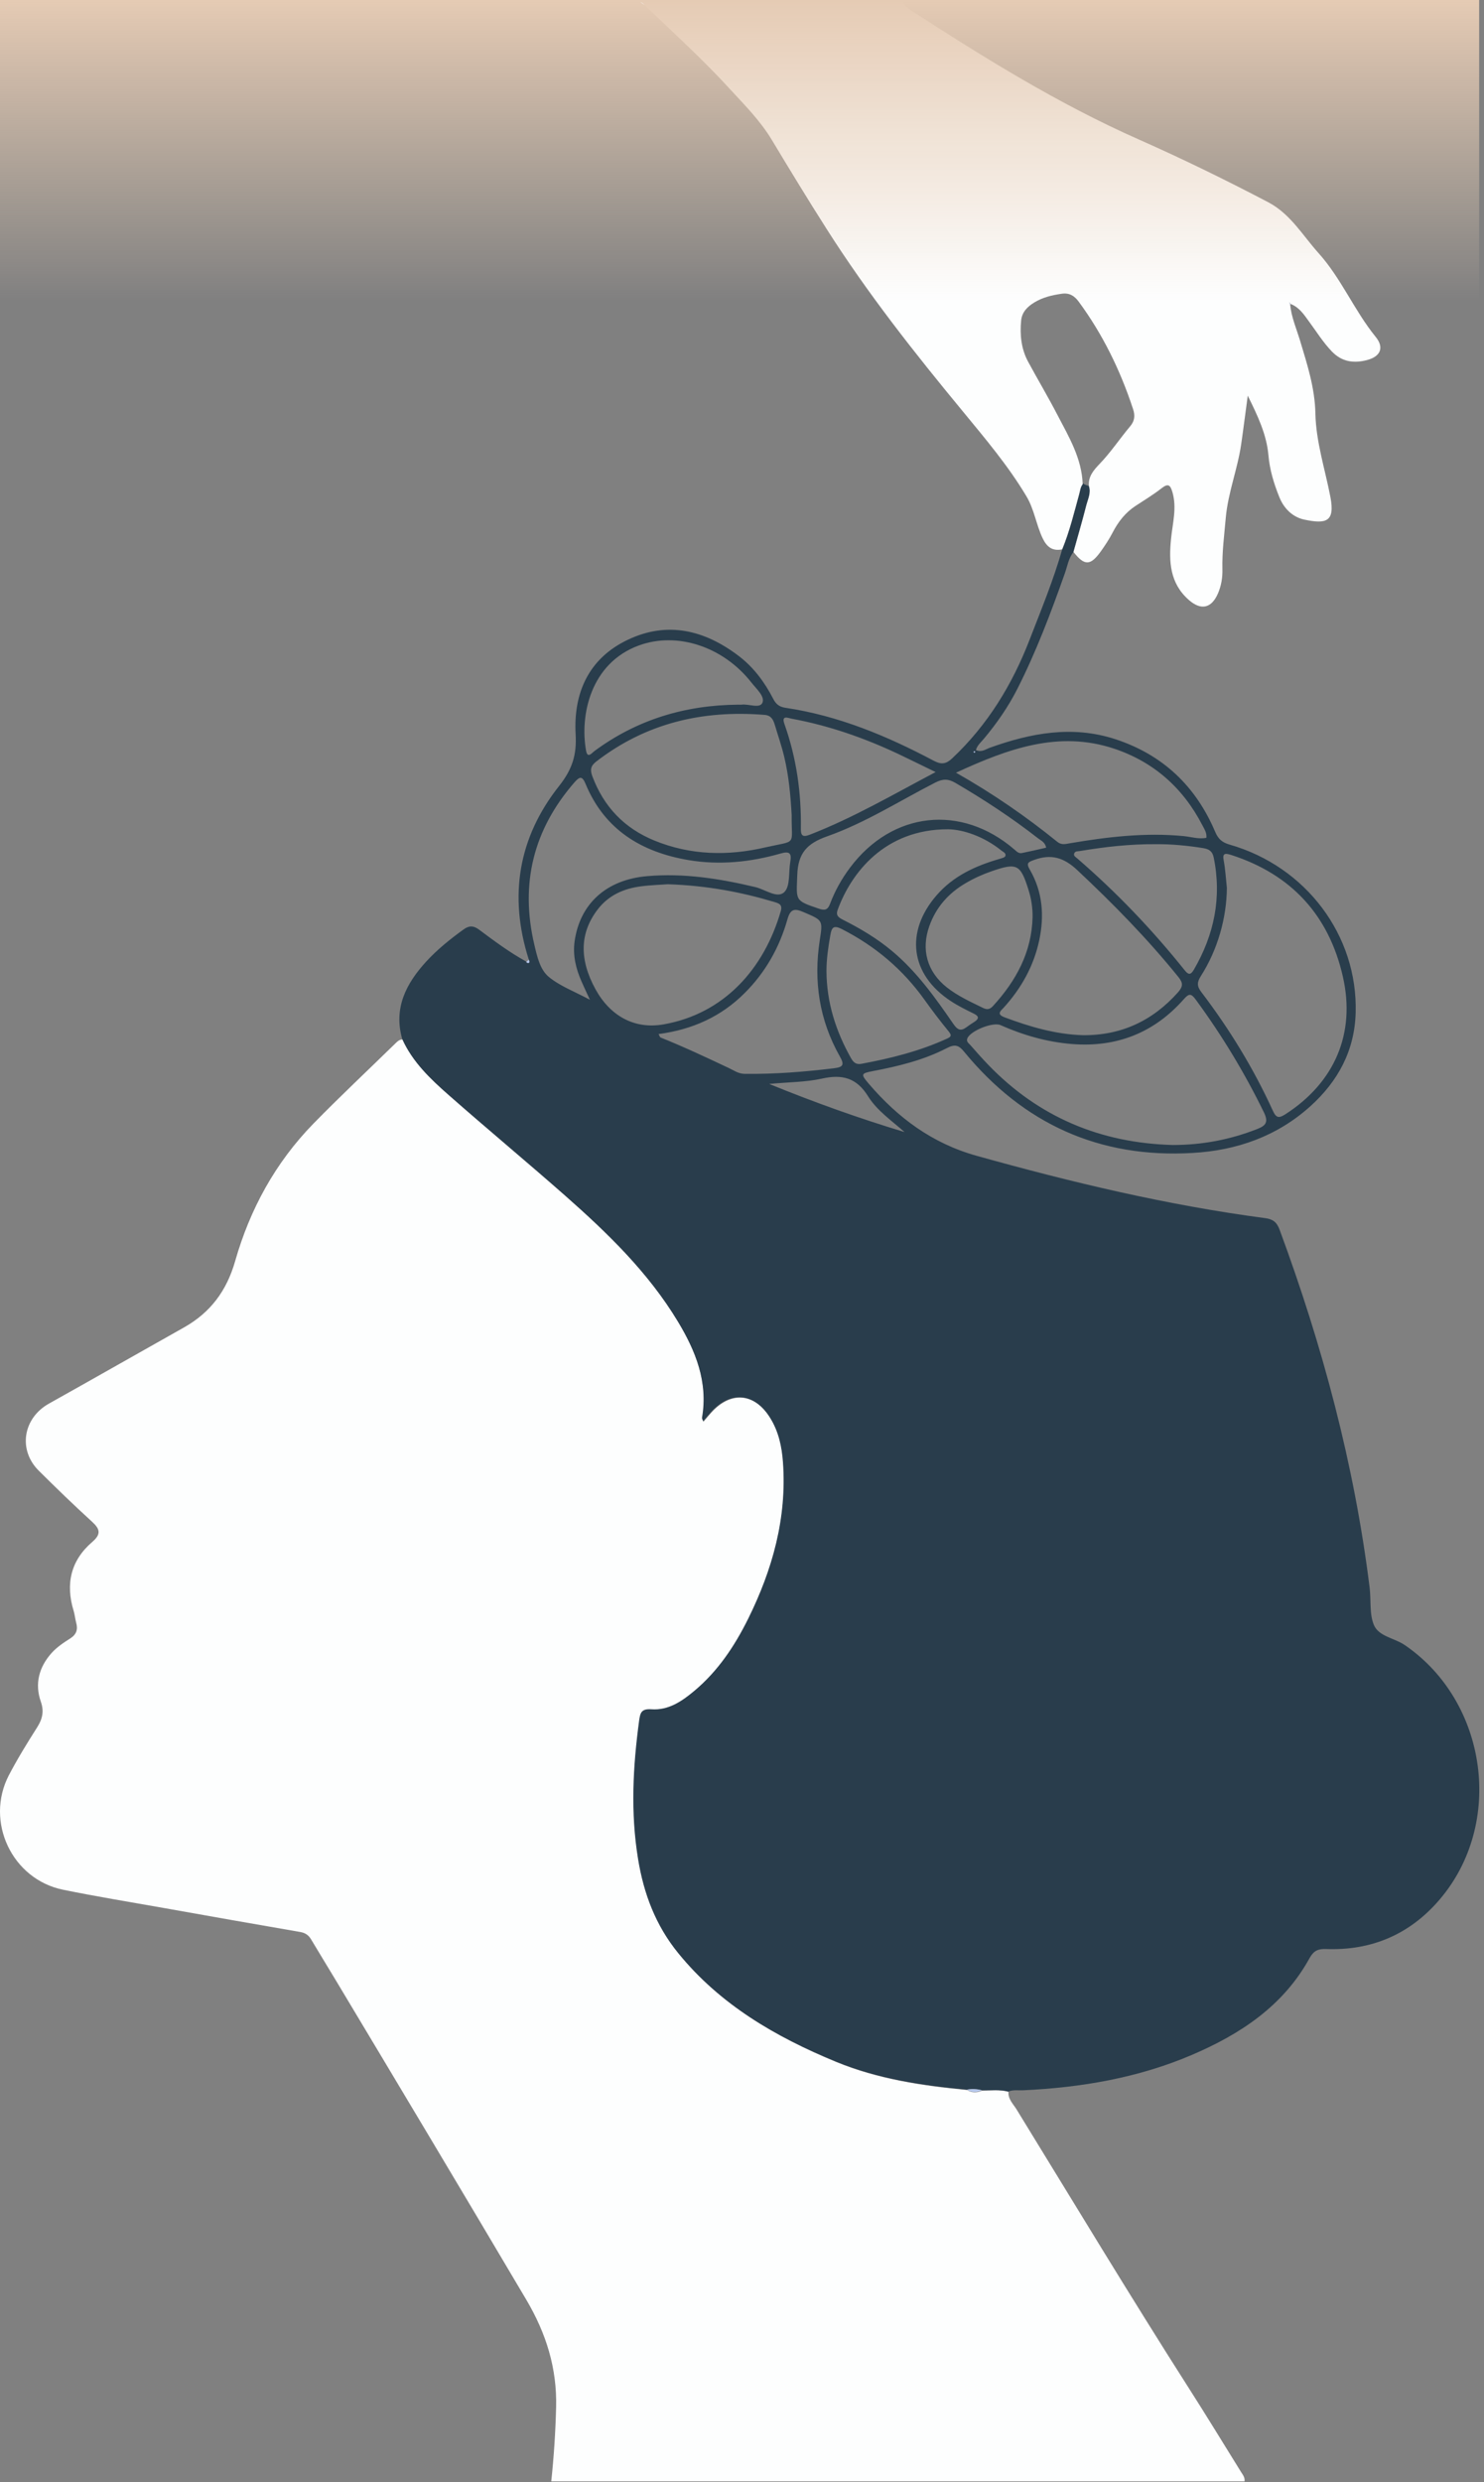 <svg xmlns="http://www.w3.org/2000/svg" width="305" height="510" viewBox="0 0 305 510" fill="none"><rect x="0" y="0" width="305" height="510" fill="#808080" stroke="none"/><path d="M207.266 429.757C207.138 431.265 208.211 432.261 208.901 433.36C220.653 452.496 232.227 471.708 244.312 490.64C247.94 496.312 251.44 502.06 254.991 507.783C255.374 508.422 255.911 508.984 255.783 509.827C208.288 509.827 160.793 509.827 113.297 509.827C113.834 504.769 114.166 499.71 114.294 494.626C114.498 486.578 112.25 479.424 108.162 472.5C95.209 450.605 82.153 428.786 69.072 406.968C67.386 404.157 65.649 401.347 63.962 398.511C63.426 397.591 62.736 397.131 61.689 396.952C52.338 395.343 42.987 393.682 33.661 392.022C26.738 390.795 19.814 389.671 12.941 388.266C2.466 386.12 -3.129 374.265 1.828 364.735C3.591 361.363 5.609 358.093 7.653 354.874C8.726 353.187 9.084 351.603 8.394 349.636C7.091 345.931 8.036 342.508 10.591 339.646C11.664 338.446 13.069 337.5 14.449 336.632C15.752 335.789 16.033 334.767 15.65 333.387C15.445 332.595 15.368 331.752 15.139 330.985C13.427 325.416 14.551 320.587 18.997 316.78C20.887 315.145 20.504 314.098 18.843 312.59C15.139 309.218 11.536 305.718 7.985 302.192C3.667 297.925 4.715 291.385 10.054 288.395C19.329 283.209 28.552 277.946 37.826 272.734C43.268 269.668 46.589 265.197 48.327 259.116C51.367 248.463 56.579 238.907 64.371 230.911C69.813 225.341 75.485 220.027 81.055 214.585C81.54 214.125 81.974 213.588 82.741 213.563C84.861 218.238 88.515 221.713 92.245 225.009C100.165 231.984 108.29 238.728 116.21 245.703C124.948 253.394 133.276 261.467 139.357 271.533C143.036 277.614 145.591 284.001 144.365 291.334C144.339 291.512 144.467 291.717 144.595 292.1C145.182 291.41 145.642 290.848 146.128 290.312C150.164 285.764 155.121 286.173 158.34 291.359C160.077 294.169 160.767 297.312 160.997 300.557C161.789 311.951 158.825 322.503 153.869 332.62C151.11 338.241 147.66 343.402 142.806 347.464C140.251 349.61 137.441 351.501 133.941 351.271C131.922 351.118 131.641 351.91 131.437 353.571C130.159 363.024 129.674 372.426 131.207 381.981C132.382 389.211 134.86 395.701 139.459 401.347C148.069 411.924 159.464 418.541 171.855 423.651C180.465 427.202 189.561 428.556 198.758 429.425C199.78 430.064 200.828 429.987 201.875 429.553C203.664 429.527 205.477 429.297 207.266 429.757Z" fill="#FDFEFE"></path><path d="M223.822 99.845C224.281 101.224 223.617 102.476 223.311 103.728C222.467 106.973 221.548 110.167 220.653 113.386C219.58 114.714 219.376 116.375 218.814 117.908C215.978 125.93 212.963 133.901 209.105 141.515C207.24 145.194 204.89 148.592 202.233 151.76C201.645 152.475 200.853 153.114 200.572 154.111C201.747 154.647 202.59 153.932 203.459 153.625C211.865 150.61 220.372 149.001 229.187 151.862C238.972 155.056 245.768 161.52 249.754 170.922C250.392 172.404 251.184 173.093 252.692 173.528C268.43 178.024 279.058 192.204 278.624 208.044C278.419 215.837 275.021 222.147 269.298 227.308C262.426 233.491 254.148 236.378 245.104 236.889C225.968 238.013 210.332 230.91 198.171 216.118C197.021 214.712 196.254 214.483 194.543 215.377C189.79 217.829 184.604 219.081 179.367 220.078C176.939 220.538 176.888 220.716 178.523 222.633C184.527 229.659 191.579 234.922 200.725 237.476C220.219 242.918 239.866 247.619 259.973 250.276C261.583 250.481 262.4 251.068 262.988 252.652C271.802 276.49 278.343 300.889 281.485 326.131C281.817 328.737 281.409 331.598 282.379 333.898C283.401 336.274 286.646 336.555 288.767 338.037C305.757 349.687 309.231 374.75 295.818 390.361C289.738 397.438 281.894 400.81 272.543 400.453C270.934 400.401 270.039 400.759 269.196 402.241C263.78 412.128 254.94 417.954 244.874 422.246C233.837 426.947 222.212 428.914 210.306 429.476C209.259 429.527 208.211 429.323 207.215 429.757C205.426 429.272 203.612 429.527 201.798 429.476C200.776 429.195 199.729 429.118 198.681 429.348C189.484 428.48 180.389 427.126 171.779 423.574C159.387 418.464 147.993 411.873 139.383 401.27C134.784 395.624 132.306 389.16 131.13 381.904C129.572 372.374 130.083 362.972 131.36 353.494C131.59 351.859 131.846 351.067 133.864 351.194C137.364 351.45 140.149 349.559 142.73 347.388C147.584 343.325 151.007 338.164 153.792 332.544C158.774 322.452 161.738 311.875 160.92 300.48C160.69 297.235 160.026 294.093 158.263 291.282C155.044 286.096 150.088 285.687 146.051 290.235C145.565 290.771 145.106 291.333 144.518 292.023C144.39 291.64 144.237 291.436 144.288 291.257C145.54 283.924 142.959 277.537 139.28 271.456C133.2 261.39 124.845 253.317 116.133 245.627C108.213 238.652 100.088 231.907 92.168 224.932C88.413 221.636 84.785 218.187 82.664 213.486C80.85 207.099 83.482 202.066 87.595 197.569C89.869 195.091 92.501 192.97 95.26 190.978C96.384 190.16 97.278 190.134 98.453 191.003C101.57 193.328 104.687 195.653 108.111 197.544C108.341 197.697 108.571 197.876 108.775 197.595C108.852 197.493 108.698 197.237 108.647 197.058C104.534 184.105 106.527 172.071 114.907 161.494C117.615 158.071 118.56 155.107 118.305 150.815C117.845 142.384 120.987 135.256 129.035 131.449C137.185 127.565 144.825 129.481 151.748 134.719C154.84 137.044 157.139 140.135 158.902 143.559C159.464 144.658 160.128 145.22 161.406 145.424C172.29 147.034 182.279 151.198 191.911 156.308C193.546 157.176 194.517 156.947 195.769 155.746C202.999 148.924 208.032 140.672 211.584 131.5C213.985 125.291 216.54 119.134 218.354 112.721C219.861 109.068 220.781 105.236 221.829 101.429C222.033 100.713 222.084 99.947 222.57 99.334C223.004 99.615 223.413 99.743 223.822 99.845ZM241.016 235.254C247.02 235.254 252.768 234.181 258.364 231.983C260.229 231.268 260.714 230.502 259.769 228.56C255.783 220.384 251.108 212.669 245.742 205.362C244.797 204.084 244.363 204.11 243.315 205.285C237.209 212.209 229.493 215.249 220.296 214.508C215.186 214.099 210.306 212.694 205.631 210.625C204.047 209.935 199.422 211.8 198.809 213.358C198.554 213.997 199.065 214.329 199.397 214.687C200.623 216.092 201.875 217.497 203.153 218.826C213.525 229.556 226.198 234.845 241.016 235.254ZM252.155 182.419C252.104 188.55 250.29 195.091 246.816 200.533C245.998 201.81 245.972 202.628 246.918 203.854C252.692 211.442 257.648 219.541 261.608 228.228C262.324 229.786 262.886 229.761 264.214 228.918C274.229 222.454 278.675 212.413 275.992 200.661C273.131 188.065 265.415 179.634 252.998 175.648C251.695 175.239 251.21 175.342 251.516 176.875C251.849 178.689 251.951 180.554 252.155 182.419ZM162.709 167.473C162.479 163.308 162.096 159.348 161.176 155.49C160.639 153.242 159.873 151.045 159.209 148.822C158.876 147.774 158.442 146.982 157.114 146.88C144.39 145.858 132.765 148.566 122.52 156.487C121.345 157.406 121.268 158.224 121.754 159.527C124.104 165.761 128.294 170.155 134.452 172.685C141.912 175.75 149.653 175.904 157.369 174.09C163.961 172.608 162.632 173.885 162.709 167.473ZM137.262 181.678C136.036 181.78 133.864 181.831 131.718 182.112C128.192 182.572 125.101 183.926 122.853 186.839C119.122 191.693 119.046 197.135 122.367 203.215C125.356 208.683 130.338 211.544 136.393 210.471C148.836 208.274 157.062 199.051 160.486 187.145C160.844 185.842 160.077 185.612 159.157 185.331C152.31 183.287 145.361 181.959 137.262 181.678ZM222.519 212.694C230.413 212.771 236.877 209.756 242.115 203.88C243.188 202.653 243.162 201.938 242.166 200.712C235.804 192.843 228.752 185.663 221.369 178.74C218.635 176.185 216.029 175.418 212.58 176.67C211.328 177.13 210.843 177.309 211.66 178.689C214.292 183.236 214.675 188.167 213.576 193.251C212.452 198.489 209.923 203.011 206.346 206.971C205.759 207.635 204.66 208.351 206.448 209.015C211.635 210.957 216.923 212.515 222.519 212.694ZM196.484 158.76C204.149 163.104 210.894 167.779 217.307 172.966C218.15 173.655 218.967 173.426 219.836 173.272C227.603 171.944 235.395 171.024 243.29 171.79C244.823 171.944 246.356 172.455 247.94 172.148C248.067 171.126 247.531 170.36 247.122 169.568C243.162 161.903 237.132 156.538 228.931 153.804C217.537 150.048 207.189 153.83 196.484 158.76ZM121.243 205.413C120.476 203.778 119.991 202.73 119.531 201.683C118.356 199.025 117.692 196.292 118.1 193.379C119.199 185.663 124.641 180.732 132.995 180.017C140.558 179.353 147.916 180.528 155.248 182.265C157.267 182.751 159.771 184.693 161.201 183.287C162.453 182.061 162.044 179.2 162.428 177.053C162.734 175.316 162.274 174.831 160.435 175.367C154.252 177.13 147.941 177.794 141.529 176.721C131.846 175.086 124.258 170.487 120.349 161.06C119.684 159.45 119.173 159.501 118.126 160.677C109.618 170.411 106.859 181.576 109.823 194.12C110.385 196.496 110.972 199.23 112.812 200.737C115.086 202.602 118.024 203.701 121.243 205.413ZM135.346 212.464C135.601 212.898 135.627 213.103 135.729 213.154C140.507 215.07 145.131 217.242 149.781 219.439C150.777 219.899 151.723 220.614 153.026 220.64C159.183 220.716 165.289 220.231 171.395 219.49C173.388 219.26 173.541 218.698 172.596 217.037C168.381 209.577 167.18 201.58 168.483 193.175C169.121 189.036 169.147 189.113 165.136 187.401C163.347 186.634 162.453 186.685 161.84 188.883C160.205 194.657 157.318 199.792 153.026 204.059C148.197 208.887 142.295 211.544 135.346 212.464ZM194.875 170.385C181.768 170.36 174.896 179.429 172.162 186.941C171.727 188.116 172.366 188.525 173.26 188.985C176.812 190.773 180.21 192.792 183.276 195.346C188.411 199.613 192.218 204.978 195.948 210.395C196.765 211.57 197.43 211.953 198.63 211.059C199.167 210.65 199.729 210.292 200.291 209.935C201.313 209.245 201.16 208.76 200.112 208.249C198.503 207.457 196.893 206.665 195.386 205.668C187.108 200.226 185.958 191.54 192.448 184.003C195.922 179.966 200.495 177.897 205.452 176.466C205.861 176.338 206.448 176.21 206.602 175.929C206.883 175.316 206.193 175.061 205.81 174.754C202.131 171.79 197.864 170.436 194.875 170.385ZM212.222 188.448C212.248 186.558 211.967 184.693 211.405 182.904C209.744 177.564 209.029 177.207 203.842 178.995C202.003 179.634 200.214 180.426 198.528 181.422C194.951 183.492 192.371 186.404 190.991 190.313C189.28 195.116 190.557 199.639 194.517 202.807C196.816 204.646 199.499 205.847 202.105 207.124C202.923 207.508 203.485 207.354 204.072 206.716C208.85 201.504 212.044 195.627 212.222 188.448ZM151.723 144.785C151.953 144.785 152.183 144.811 152.387 144.785C153.894 144.581 156.168 145.654 156.705 144.376C157.241 143.099 155.453 141.541 154.456 140.263C148.631 132.828 139.153 129.737 131.284 132.624C121.345 136.277 119.148 146.982 120.451 154.238C120.758 155.899 121.601 154.749 122.137 154.341C130.9 147.851 140.839 144.862 151.723 144.785ZM237.72 173.451C232.15 173.4 227.041 174.013 221.956 174.856C221.522 174.933 220.986 174.831 220.781 175.342C220.577 175.878 221.113 176.108 221.42 176.389C229.468 183.338 236.8 191.003 243.443 199.306C244.184 200.252 244.669 200.431 245.359 199.255C249.549 192.051 251.133 184.412 249.447 176.185C249.192 174.933 248.527 174.473 247.352 174.269C244.056 173.732 240.709 173.426 237.72 173.451ZM169.862 199.511C169.888 205.949 171.779 211.877 174.921 217.446C175.432 218.34 175.994 218.775 177.067 218.57C183.122 217.446 189.05 215.964 194.67 213.384C195.437 213.026 195.667 212.771 195.002 211.953C193.24 209.807 191.579 207.61 189.969 205.362C185.524 199.153 179.878 194.401 173.082 190.926C171.395 190.058 170.935 190.441 170.654 192.153C170.22 194.606 169.862 197.033 169.862 199.511ZM192.294 158.633C189.433 157.253 187.031 156.052 184.604 154.903C177.604 151.607 170.348 149.077 162.734 147.672C161.942 147.519 160.512 146.829 161.252 148.848C163.705 155.771 164.702 162.925 164.599 170.232C164.574 171.688 164.957 172.071 166.413 171.509C175.253 168.086 183.454 163.308 192.294 158.633ZM215.007 174.166C214.803 173.017 213.934 172.71 213.321 172.225C207.956 168.035 202.258 164.305 196.357 160.855C194.875 159.987 193.751 160.012 192.243 160.779C184.86 164.56 177.808 169.082 169.99 171.841C165.851 173.298 164.012 175.291 163.858 179.787C163.68 185.05 163.271 184.999 168.253 186.685C169.454 187.094 170.092 187.043 170.603 185.689C171.6 183.032 173.005 180.528 174.717 178.254C183.378 166.706 197.583 165.148 208.492 174.55C208.952 174.933 209.335 175.418 210.051 175.265C211.686 174.933 213.347 174.55 215.007 174.166ZM185.907 232.597C183.25 230.246 180.261 228.202 178.421 225.264C176.045 221.432 173.107 220.691 168.943 221.611C165.621 222.352 162.147 222.326 158.084 222.709C167.64 226.593 176.658 229.812 185.907 232.597ZM200.419 154.417C200.368 154.392 200.317 154.341 200.266 154.341C200.061 154.417 200.061 154.519 200.266 154.622C200.291 154.647 200.393 154.596 200.419 154.545C200.419 154.519 200.393 154.443 200.419 154.417Z" fill="#293D4C"></path><path d="M198.733 429.348C199.78 429.144 200.828 429.221 201.85 429.476C200.776 429.936 199.729 429.987 198.733 429.348Z" fill="#B5C7EB"></path><path d="M265.16 62.595C265.083 62.416 265.032 62.237 264.955 62.058C265.057 62.186 265.185 62.339 265.287 62.467C265.313 62.467 265.16 62.595 265.16 62.595Z" fill="#B5C7EB"></path><path d="M200.393 154.417C200.393 154.468 200.419 154.545 200.393 154.571C200.368 154.622 200.291 154.647 200.24 154.647C200.036 154.545 200.036 154.443 200.24 154.366C200.291 154.315 200.368 154.366 200.393 154.417Z" fill="#B5C7EB"></path><path d="M108.673 197.186C108.724 197.365 108.852 197.62 108.801 197.722C108.596 198.029 108.341 197.825 108.136 197.671C108.315 197.518 108.494 197.339 108.673 197.186Z" fill="#B5C7EB"></path><path d="M280.923 73.99C278.241 74.679 275.788 74.373 273.718 72.201C271.879 70.285 270.525 68.062 268.966 65.967C267.97 64.588 266.999 63.131 265.287 62.467C265.185 62.339 265.057 62.186 264.955 62.058C265.032 62.237 265.083 62.416 265.16 62.595C265.415 65.15 266.437 67.5 267.178 69.927C268.66 74.858 270.244 79.687 270.346 84.975C270.474 90.801 272.339 96.421 273.437 102.144C274.408 107.254 272.518 107.688 268.098 106.769C265.671 106.258 263.882 104.495 262.937 102.144C261.813 99.359 260.944 96.498 260.689 93.483C260.305 89.268 258.542 85.537 256.447 81.296C255.936 85.001 255.553 88.144 255.093 91.286C254.352 96.396 252.385 101.225 251.925 106.411C251.619 109.911 251.159 113.386 251.235 116.912C251.287 118.649 251.005 120.361 250.316 121.945C248.987 125.011 246.815 125.47 244.312 123.248C240.428 119.824 240.198 115.379 240.684 110.678C240.99 107.51 241.91 104.367 240.965 101.122C240.53 99.666 240.122 99.232 238.716 100.33C237.03 101.659 235.14 102.783 233.326 103.984C231.282 105.338 229.826 107.203 228.701 109.375C228.012 110.703 227.194 111.955 226.325 113.181C224.128 116.273 222.927 116.324 220.628 113.411C221.522 110.192 222.467 106.999 223.285 103.754C223.617 102.502 224.281 101.25 223.796 99.87C223.617 97.929 224.767 96.6 225.942 95.374C228.293 92.947 230.132 90.136 232.304 87.556C233.198 86.483 233.326 85.384 232.866 84.03C230.26 76.11 226.657 68.701 221.701 61.981C220.807 60.755 219.759 60.142 218.277 60.346C216.259 60.627 214.292 61.087 212.554 62.16C211.175 63.004 210.051 64.102 209.872 65.839C209.591 68.778 209.872 71.665 211.303 74.322C213.295 78.001 215.442 81.603 217.358 85.308C219.708 89.804 222.34 94.199 222.519 99.487C222.033 100.1 221.982 100.867 221.778 101.582C220.73 105.389 219.81 109.221 218.303 112.875C216.259 113.284 215.135 112.364 214.266 110.55C212.963 107.765 212.554 104.648 210.97 101.991C207.24 95.731 202.539 90.187 197.941 84.592C187.976 72.533 178.293 60.27 169.888 47.035C166.03 40.98 162.3 34.849 158.595 28.691C156.245 24.808 153.077 21.614 150.036 18.319C144.543 12.289 138.412 6.77 132.484 1.022C132.203 0.741 130.926 0.153 130.619 0L132.919 0.051C151.263 0.051 162.658 0.051 181.002 0.051H185.473C185.856 1.201 186.597 1.712 187.312 2.172C202.335 11.906 217.562 21.359 233.964 28.615C243.009 32.626 251.874 36.944 260.637 41.542C265.211 43.944 267.689 48.313 270.959 51.966C275.66 57.178 278.317 63.77 282.712 69.186C284.551 71.409 283.734 73.274 280.923 73.99Z" fill="#FDFEFE"></path><rect width="304" height="62" fill="url(#paint0_linear_599_12)"></rect><path d="M132.484 1.022L131.59 0.409C131.897 0.537 132.203 0.741 132.484 1.022Z" fill="#FDFEFE"></path><defs><linearGradient id="paint0_linear_599_12" x1="209.5" y1="3.89774e-06" x2="209.5" y2="62" gradientUnits="userSpaceOnUse"><stop stop-color="#E5CBB4"></stop><stop offset="1" stop-color="#E5CBB4" stop-opacity="0"></stop></linearGradient></defs></svg>